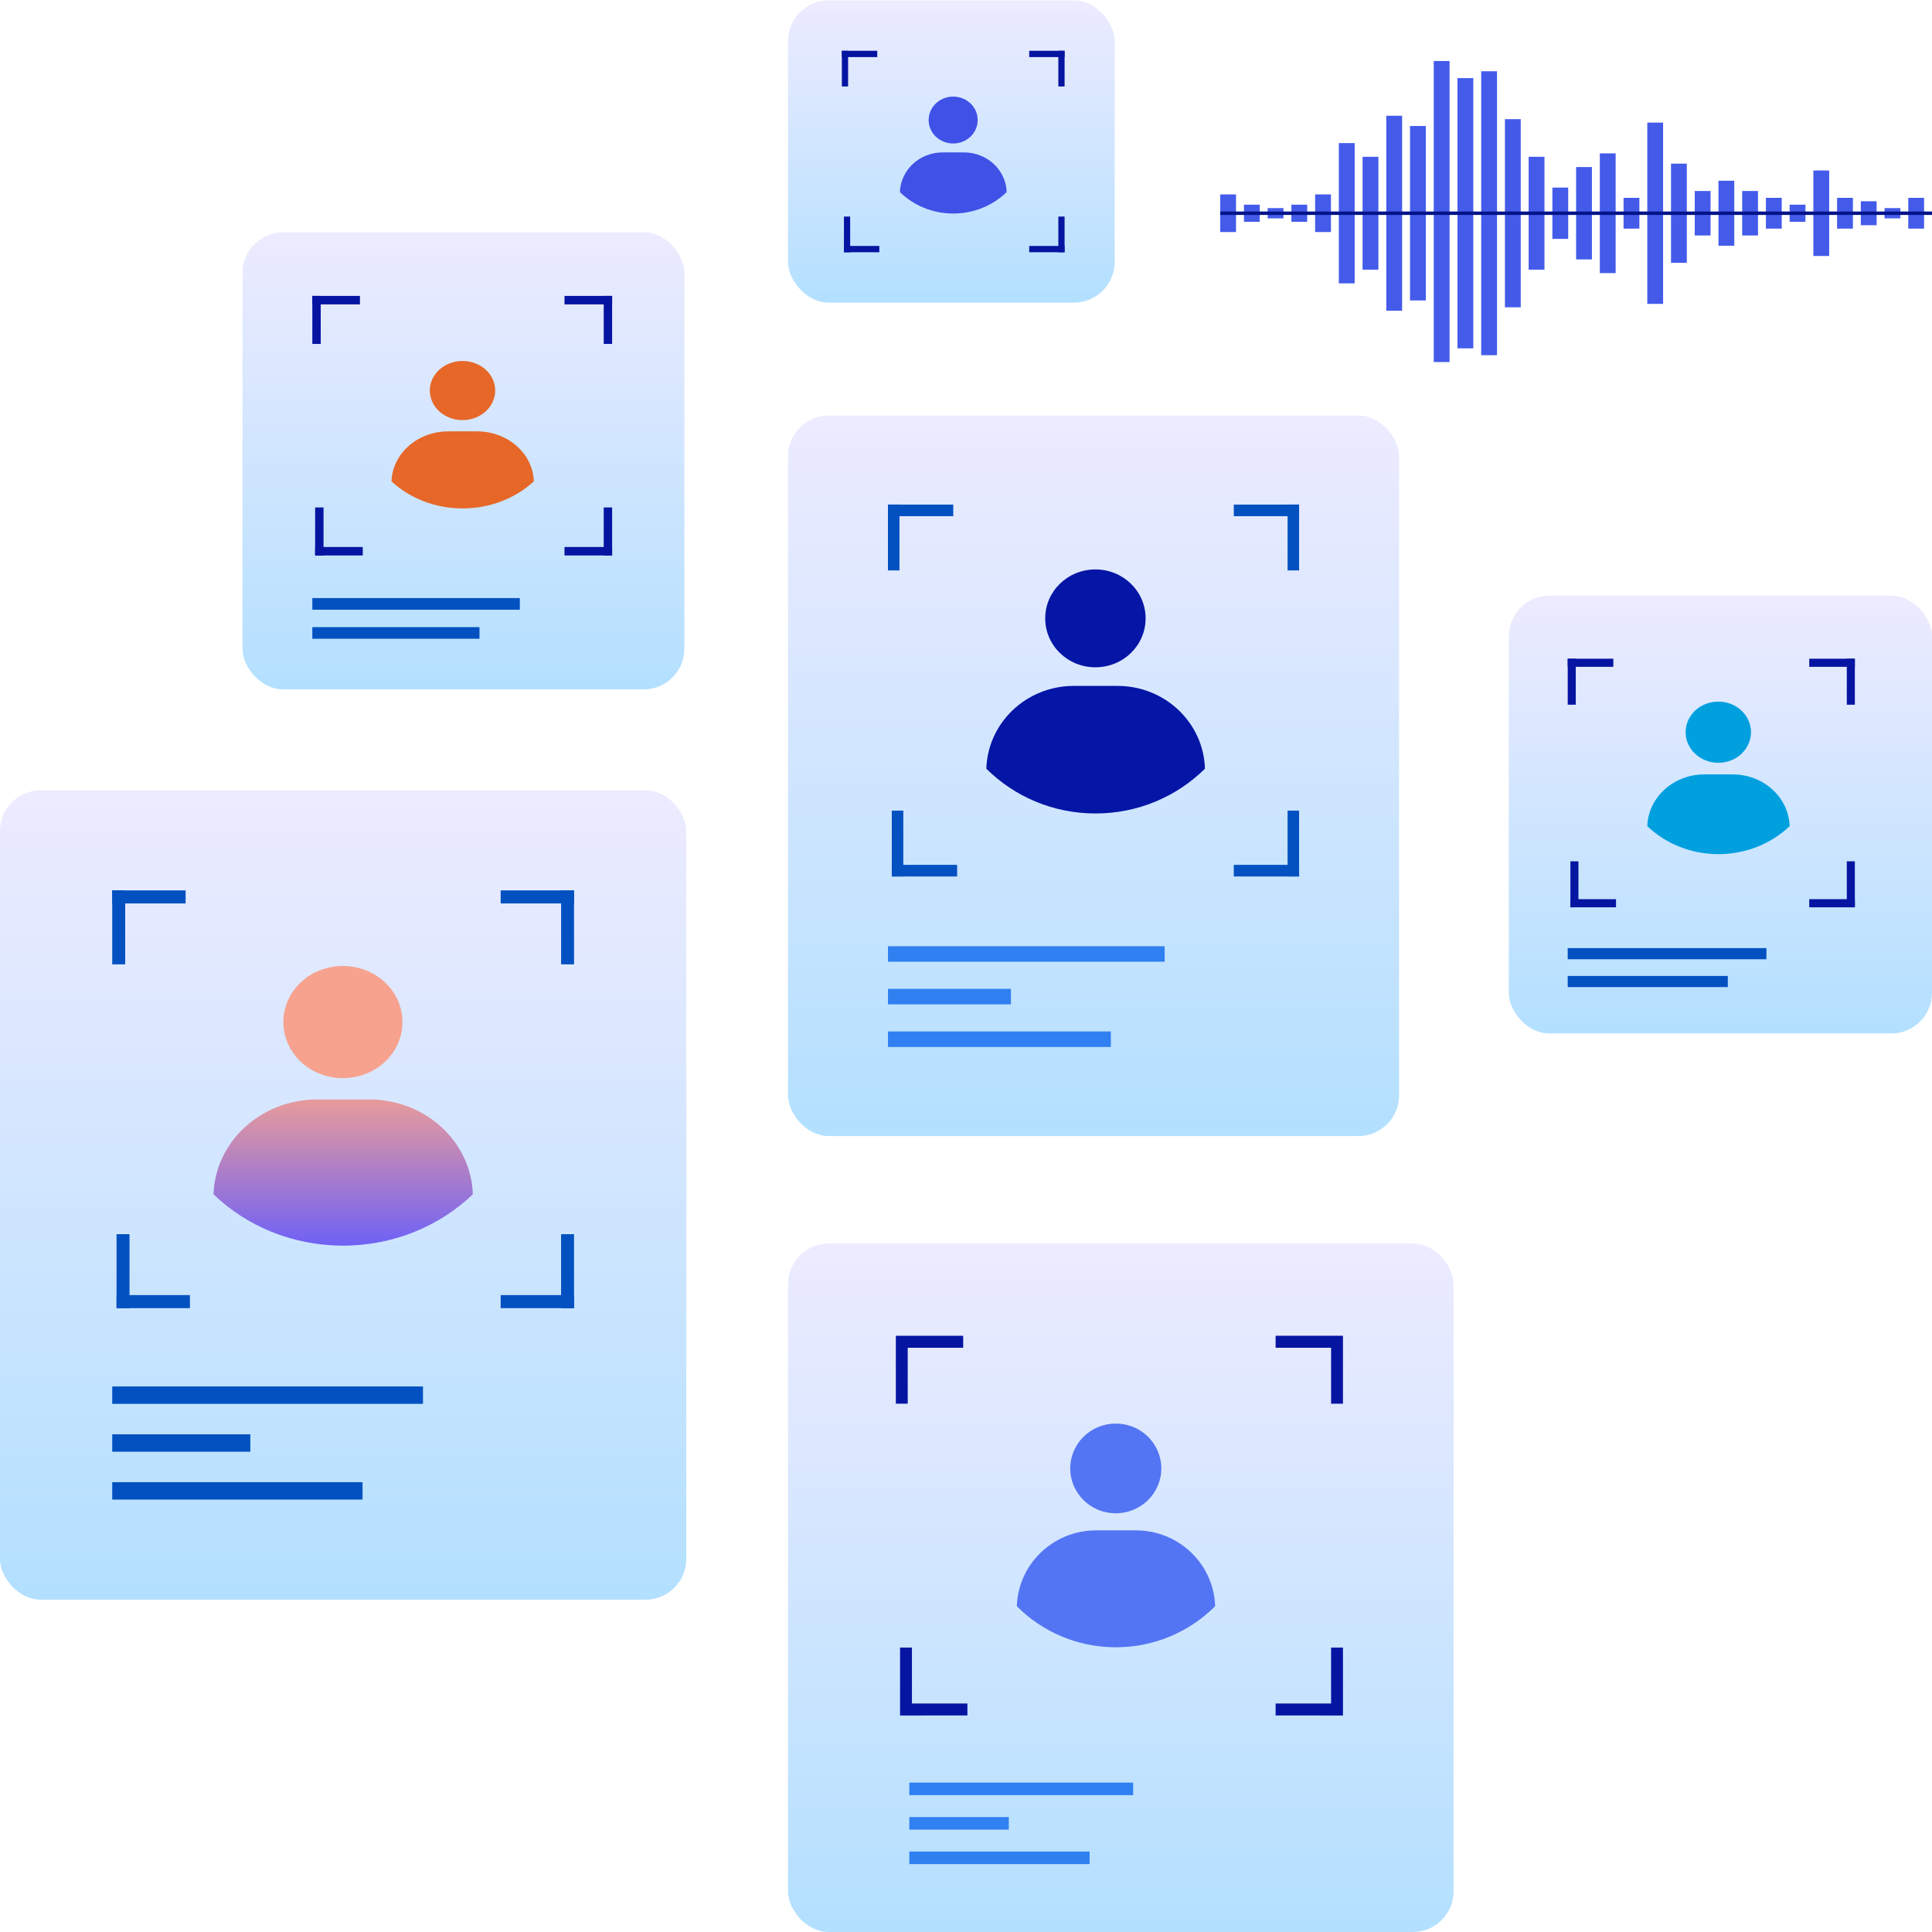 <svg width="380" height="380" viewBox="0 0 380 380" fill="none" xmlns="http://www.w3.org/2000/svg">
<path d="M240 38.239H243.111V45.64H240V38.239Z" fill="#445BEA"/>
<path d="M244.667 40.258H247.777V43.622H244.667V40.258Z" fill="#445BEA"/>
<path d="M249.334 40.93H252.444V42.949H249.334V40.93Z" fill="#445BEA"/>
<path d="M254 40.258H257.111V43.622H254V40.258Z" fill="#445BEA"/>
<path d="M258.667 38.239H261.777V45.64H258.667V38.239Z" fill="#445BEA"/>
<path d="M263.333 28.147H266.444V55.732H263.333V28.147Z" fill="#445BEA"/>
<path d="M268 30.838H271.111V53.041H268V30.838Z" fill="#445BEA"/>
<path d="M272.667 22.765H275.778V61.115H272.667V22.765Z" fill="#445BEA"/>
<path d="M277.333 24.783H280.444V59.096H277.333V24.783Z" fill="#445BEA"/>
<path d="M282 12H285.111V71.207H282V12Z" fill="#445BEA"/>
<path d="M286.667 15.364H289.778V68.516H286.667V15.364Z" fill="#445BEA"/>
<path d="M291.333 14.018H294.444V69.861H291.333V14.018Z" fill="#445BEA"/>
<path d="M296 23.437H299.111V60.442H296V23.437Z" fill="#445BEA"/>
<path d="M300.666 30.838H303.777V53.041H300.666V30.838Z" fill="#445BEA"/>
<path d="M305.333 36.894H308.444V46.986H305.333V36.894Z" fill="#445BEA"/>
<path d="M310 32.857H313.111V51.023H310V32.857Z" fill="#445BEA"/>
<path d="M314.667 30.165H317.777V53.714H314.667V30.165Z" fill="#445BEA"/>
<path d="M319.334 38.912H322.444V44.967H319.334V38.912Z" fill="#445BEA"/>
<path d="M324 24.11H327.111V59.769H324V24.11Z" fill="#445BEA"/>
<path d="M328.667 32.184H331.777V51.696H328.667V32.184Z" fill="#445BEA"/>
<path d="M333.333 37.566H336.444V46.313H333.333V37.566Z" fill="#445BEA"/>
<path d="M338 35.548H341.111V48.331H338V35.548Z" fill="#445BEA"/>
<path d="M342.667 37.566H345.778V46.313H342.667V37.566Z" fill="#445BEA"/>
<path d="M347.333 38.912H350.444V44.967H347.333V38.912Z" fill="#445BEA"/>
<path d="M352 40.258H355.111V43.622H352V40.258Z" fill="#445BEA"/>
<path d="M356.667 33.529H359.778V50.349H356.667V33.529Z" fill="#445BEA"/>
<path d="M361.333 38.912H364.444V44.967H361.333V38.912Z" fill="#445BEA"/>
<path d="M366 39.585H369.111V44.294H366V39.585Z" fill="#445BEA"/>
<path d="M370.667 40.93H373.778V42.949H370.667V40.93Z" fill="#445BEA"/>
<path d="M375.333 38.912H378.444V44.967H375.333V38.912Z" fill="#445BEA"/>
<path d="M240 41.603H380V42.276H240V41.603Z" fill="#001388"/>
<rect x="155.003" y="0.086" width="64.243" height="59.435" rx="8" fill="url(#paint0_linear_568_21910)"/>
<rect x="165.583" y="9.99" width="6.96" height="1.239" fill="#0615A1"/>
<rect x="166.811" y="9.99" width="7.017" height="1.228" transform="rotate(90 166.811 9.99)" fill="#0615A1"/>
<rect width="6.96" height="1.239" transform="matrix(-1 0 0 1 209.392 9.99)" fill="#0615A1"/>
<rect width="7.017" height="1.228" transform="matrix(4.33565e-08 1 1 -4.40692e-08 208.163 9.99)" fill="#0615A1"/>
<rect x="209.392" y="49.613" width="6.96" height="1.239" transform="rotate(-180 209.392 49.613)" fill="#0615A1"/>
<rect x="208.163" y="49.613" width="7.017" height="1.228" transform="rotate(-90 208.163 49.613)" fill="#0615A1"/>
<rect width="6.96" height="1.239" transform="matrix(1 0 0 -1 165.992 49.613)" fill="#0615A1"/>
<rect width="7.017" height="1.228" transform="matrix(-4.33467e-08 -1 -1 4.40791e-08 167.219 49.613)" fill="#0615A1"/>
<path d="M187.492 42C191.601 42 195.331 40.376 198 37.78C197.864 33.444 194.164 29.978 189.6 29.978H185.4C180.836 29.978 177.136 33.458 177 37.78C179.653 40.376 183.368 42 187.492 42Z" fill="#4051E7"/>
<path d="M192.299 23.611C192.299 26.164 190.146 28.223 187.478 28.223C184.809 28.223 182.656 26.164 182.656 23.611C182.656 21.059 184.809 19 187.478 19C190.146 19 192.299 21.059 192.299 23.611Z" fill="#4051E7"/>
<rect x="155.003" y="81.721" width="120.172" height="141.73" rx="8" fill="url(#paint1_linear_568_21910)"/>
<rect x="174.646" y="99.243" width="12.849" height="2.286" fill="#0351C1"/>
<rect x="176.916" y="99.243" width="12.954" height="2.267" transform="rotate(90 176.916 99.243)" fill="#0351C1"/>
<rect width="12.849" height="2.286" transform="matrix(-1 0 0 1 255.518 99.243)" fill="#0351C1"/>
<rect width="12.954" height="2.267" transform="matrix(4.33565e-08 1 1 -4.40692e-08 253.249 99.243)" fill="#0351C1"/>
<rect x="255.518" y="172.392" width="12.849" height="2.286" transform="rotate(-180 255.518 172.392)" fill="#0351C1"/>
<rect x="253.249" y="172.392" width="12.954" height="2.267" transform="rotate(-90 253.249 172.392)" fill="#0351C1"/>
<rect width="12.849" height="2.286" transform="matrix(1 0 0 -1 175.404 172.392)" fill="#0351C1"/>
<rect width="12.954" height="2.267" transform="matrix(-4.33565e-08 -1 -1 4.40692e-08 177.672 172.392)" fill="#0351C1"/>
<path d="M174.654 186.114H229.071V189.161H174.654V186.114Z" fill="#3080F1"/>
<path d="M174.654 194.495H198.839V197.543H174.654V194.495Z" fill="#3080F1"/>
<path d="M174.654 202.877H218.49V205.925H174.654V202.877Z" fill="#3080F1"/>
<path d="M215.484 160C223.898 160 231.536 156.61 237 151.193C236.721 142.144 229.145 134.91 219.8 134.91H211.2C201.855 134.91 194.279 142.174 194 151.193C199.433 156.61 207.04 160 215.484 160Z" fill="#0515A5"/>
<path d="M225.327 121.624C225.327 126.951 220.918 131.248 215.454 131.248C209.989 131.248 205.581 126.951 205.581 121.624C205.581 116.297 209.989 112 215.454 112C220.918 112 225.327 116.297 225.327 121.624Z" fill="#0515A5"/>
<rect x="47.694" y="45.676" width="86.917" height="89.915" rx="8" fill="url(#paint2_linear_568_21910)"/>
<rect x="61.43" y="58.202" width="9.369" height="1.667" fill="#0615A1"/>
<rect x="63.085" y="58.202" width="9.445" height="1.653" transform="rotate(90 63.085 58.202)" fill="#0615A1"/>
<rect width="9.369" height="1.667" transform="matrix(-1 0 0 1 120.399 58.202)" fill="#0615A1"/>
<rect width="9.445" height="1.653" transform="matrix(4.33565e-08 1 1 -4.40692e-08 118.744 58.202)" fill="#0615A1"/>
<rect x="120.399" y="109.254" width="9.369" height="1.667" transform="rotate(-180 120.399 109.254)" fill="#0615A1"/>
<rect x="118.744" y="109.254" width="9.445" height="1.653" transform="rotate(-90 118.744 109.254)" fill="#0615A1"/>
<rect width="9.369" height="1.667" transform="matrix(1 0 0 -1 61.981 109.254)" fill="#0615A1"/>
<rect width="9.445" height="1.653" transform="matrix(-4.33467e-08 -1 -1 4.40791e-08 63.636 109.254)" fill="#0615A1"/>
<path d="M61.432 117.637H102.245V119.923H61.432V117.637Z" fill="#0351C1"/>
<path d="M61.432 123.351H94.309V125.637H61.432V123.351Z" fill="#0351C1"/>
<path d="M90.99 100C96.469 100 101.442 97.952 105 94.679C104.818 89.212 99.885 84.841 93.8 84.841H88.2C82.115 84.841 77.182 89.23 77 94.679C80.538 97.952 85.491 100 90.99 100Z" fill="#E66728"/>
<path d="M97.399 76.814C97.399 80.032 94.528 82.629 90.97 82.629C87.412 82.629 84.541 80.032 84.541 76.814C84.541 73.596 87.412 71 90.97 71C94.528 71 97.399 73.596 97.399 76.814Z" fill="#E66728"/>
<rect x="296.757" y="117.154" width="83.243" height="86.114" rx="8" fill="url(#paint3_linear_568_21910)"/>
<path d="M337.99 167.999C343.469 167.999 348.442 165.881 352 162.495C351.818 156.839 346.885 152.318 340.8 152.318H335.2C329.115 152.318 324.182 156.858 324 162.495C327.538 165.881 332.491 167.999 337.99 167.999Z" fill="#00A0DF"/>
<path d="M344.399 144.015C344.399 147.344 341.528 150.03 337.97 150.03C334.412 150.03 331.541 147.344 331.541 144.015C331.541 140.685 334.412 137.999 337.97 137.999C341.528 137.999 344.399 140.685 344.399 144.015Z" fill="#00A0DF"/>
<rect x="308.35" y="129.56" width="8.973" height="1.597" fill="#0615A1"/>
<rect x="309.934" y="129.56" width="9.046" height="1.583" transform="rotate(90 309.934 129.56)" fill="#0615A1"/>
<rect width="8.973" height="1.597" transform="matrix(-1 0 0 1 364.827 129.56)" fill="#0615A1"/>
<rect width="9.046" height="1.583" transform="matrix(4.33565e-08 1 1 -4.40692e-08 363.243 129.56)" fill="#0615A1"/>
<rect x="364.827" y="178.454" width="8.973" height="1.597" transform="rotate(-180 364.827 178.454)" fill="#0615A1"/>
<rect x="363.243" y="178.454" width="9.046" height="1.583" transform="rotate(-90 363.243 178.454)" fill="#0615A1"/>
<rect width="8.973" height="1.597" transform="matrix(1 0 0 -1 308.879 178.454)" fill="#0615A1"/>
<rect width="9.046" height="1.583" transform="matrix(-4.33565e-08 -1 -1 4.40692e-08 310.463 178.454)" fill="#0615A1"/>
<rect x="308.349" y="186.483" width="39.088" height="2.19" fill="#0351C1"/>
<rect x="308.349" y="191.956" width="31.488" height="2.19" fill="#0351C1"/>
<rect x="155.003" y="244.589" width="130.898" height="135.412" rx="8" fill="url(#paint4_linear_568_21910)"/>
<path d="M178.849 350.617H222.874V353.083H178.849V350.617Z" fill="#3080F1"/>
<path d="M178.849 357.398H198.416V359.864H178.849V357.398Z" fill="#3080F1"/>
<path d="M178.849 364.179H214.314V366.645H178.849V364.179Z" fill="#3080F1"/>
<path d="M189.448 262.731H176.2L176.2 276.088H178.538V265.088H189.448V262.731Z" fill="#0615A1"/>
<path d="M264.146 262.731V276.088H261.808V265.089H250.898V262.732L264.146 262.731Z" fill="#0615A1"/>
<path d="M261.808 324.058V335.057H250.898V337.414L264.146 337.415V324.058H261.808Z" fill="#0615A1"/>
<path d="M177.029 337.415V324.058H179.367V335.057H190.277V337.414L177.029 337.415Z" fill="#0615A1"/>
<rect y="155.445" width="134.978" height="159.192" rx="8" fill="url(#paint5_linear_568_21910)"/>
<path d="M67.482 245C77.461 245 86.519 241.116 93 234.908C92.669 224.54 83.684 216.251 72.6 216.251H62.4C51.316 216.251 42.331 224.574 42 234.908C48.444 241.116 57.466 245 67.482 245Z" fill="url(#paint6_linear_568_21910)"/>
<path d="M79.155 201.027C79.155 207.131 73.926 212.055 67.445 212.055C60.964 212.055 55.735 207.131 55.735 201.027C55.735 194.924 60.964 190 67.445 190C73.926 190 79.155 194.924 79.155 201.027Z" fill="url(#paint7_linear_568_21910)"/>
<path d="M22.073 272.697H83.195V276.121H22.073V272.697Z" fill="#0351C1"/>
<path d="M22.073 282.111H49.238V285.535H22.073V282.111Z" fill="#0351C1"/>
<path d="M22.073 291.526H71.31V294.949H22.073V291.526Z" fill="#0351C1"/>
<rect x="22.074" y="175.127" width="14.432" height="2.568" fill="#0351C1"/>
<rect x="24.622" y="175.127" width="14.55" height="2.547" transform="rotate(90 24.622 175.127)" fill="#0351C1"/>
<rect width="14.432" height="2.568" transform="matrix(-1 0 0 1 112.906 175.127)" fill="#0351C1"/>
<rect width="14.55" height="2.547" transform="matrix(4.33467e-08 1 1 -4.40791e-08 110.358 175.127)" fill="#0351C1"/>
<rect x="112.906" y="257.296" width="14.432" height="2.568" transform="rotate(-180 112.906 257.296)" fill="#0351C1"/>
<rect x="110.358" y="257.296" width="14.55" height="2.547" transform="rotate(-90 110.358 257.296)" fill="#0351C1"/>
<rect width="14.432" height="2.568" transform="matrix(1 0 0 -1 22.923 257.296)" fill="#0351C1"/>
<rect width="14.55" height="2.547" transform="matrix(-4.33467e-08 -1 -1 4.40791e-08 25.471 257.296)" fill="#0351C1"/>
<path d="M219.486 324C227.117 324 234.044 320.893 239 315.927C238.747 307.632 231.876 301.001 223.4 301.001H215.6C207.124 301.001 200.253 307.659 200 315.927C204.928 320.893 211.827 324 219.486 324Z" fill="#5475F3"/>
<path d="M228.413 288.822C228.413 293.705 224.414 297.644 219.458 297.644C214.502 297.644 210.503 293.705 210.503 288.822C210.503 283.939 214.502 280 219.458 280C224.414 280 228.413 283.939 228.413 288.822Z" fill="#5475F3"/>
<defs>
<linearGradient id="paint0_linear_568_21910" x1="187.125" y1="0.086" x2="187.125" y2="59.521" gradientUnits="userSpaceOnUse">
<stop stop-color="#EDEBFF"/>
<stop offset="1" stop-color="#B3E0FF"/>
</linearGradient>
<linearGradient id="paint1_linear_568_21910" x1="215.089" y1="81.721" x2="215.089" y2="223.451" gradientUnits="userSpaceOnUse">
<stop stop-color="#EDEBFF"/>
<stop offset="1" stop-color="#B3E0FF"/>
</linearGradient>
<linearGradient id="paint2_linear_568_21910" x1="91.152" y1="45.676" x2="91.152" y2="135.59" gradientUnits="userSpaceOnUse">
<stop stop-color="#EDEBFF"/>
<stop offset="1" stop-color="#B3E0FF"/>
</linearGradient>
<linearGradient id="paint3_linear_568_21910" x1="338.379" y1="117.154" x2="338.379" y2="203.268" gradientUnits="userSpaceOnUse">
<stop stop-color="#EDEBFF"/>
<stop offset="1" stop-color="#B3E0FF"/>
</linearGradient>
<linearGradient id="paint4_linear_568_21910" x1="220.452" y1="244.589" x2="220.452" y2="380" gradientUnits="userSpaceOnUse">
<stop stop-color="#EDEBFF"/>
<stop offset="1" stop-color="#B3E0FF"/>
</linearGradient>
<linearGradient id="paint5_linear_568_21910" x1="67.489" y1="155.445" x2="67.489" y2="314.637" gradientUnits="userSpaceOnUse">
<stop stop-color="#EDEBFF"/>
<stop offset="1" stop-color="#B3E0FF"/>
</linearGradient>
<linearGradient id="paint6_linear_568_21910" x1="67.5" y1="212.465" x2="67.5" y2="245" gradientUnits="userSpaceOnUse">
<stop stop-color="#F7A28F"/>
<stop offset="1" stop-color="#6F61F6"/>
</linearGradient>
<linearGradient id="paint7_linear_568_21910" x1="67.5" y1="212.465" x2="67.5" y2="245" gradientUnits="userSpaceOnUse">
<stop stop-color="#F7A28F"/>
<stop offset="1" stop-color="#6F61F6"/>
</linearGradient>
</defs>
</svg>
